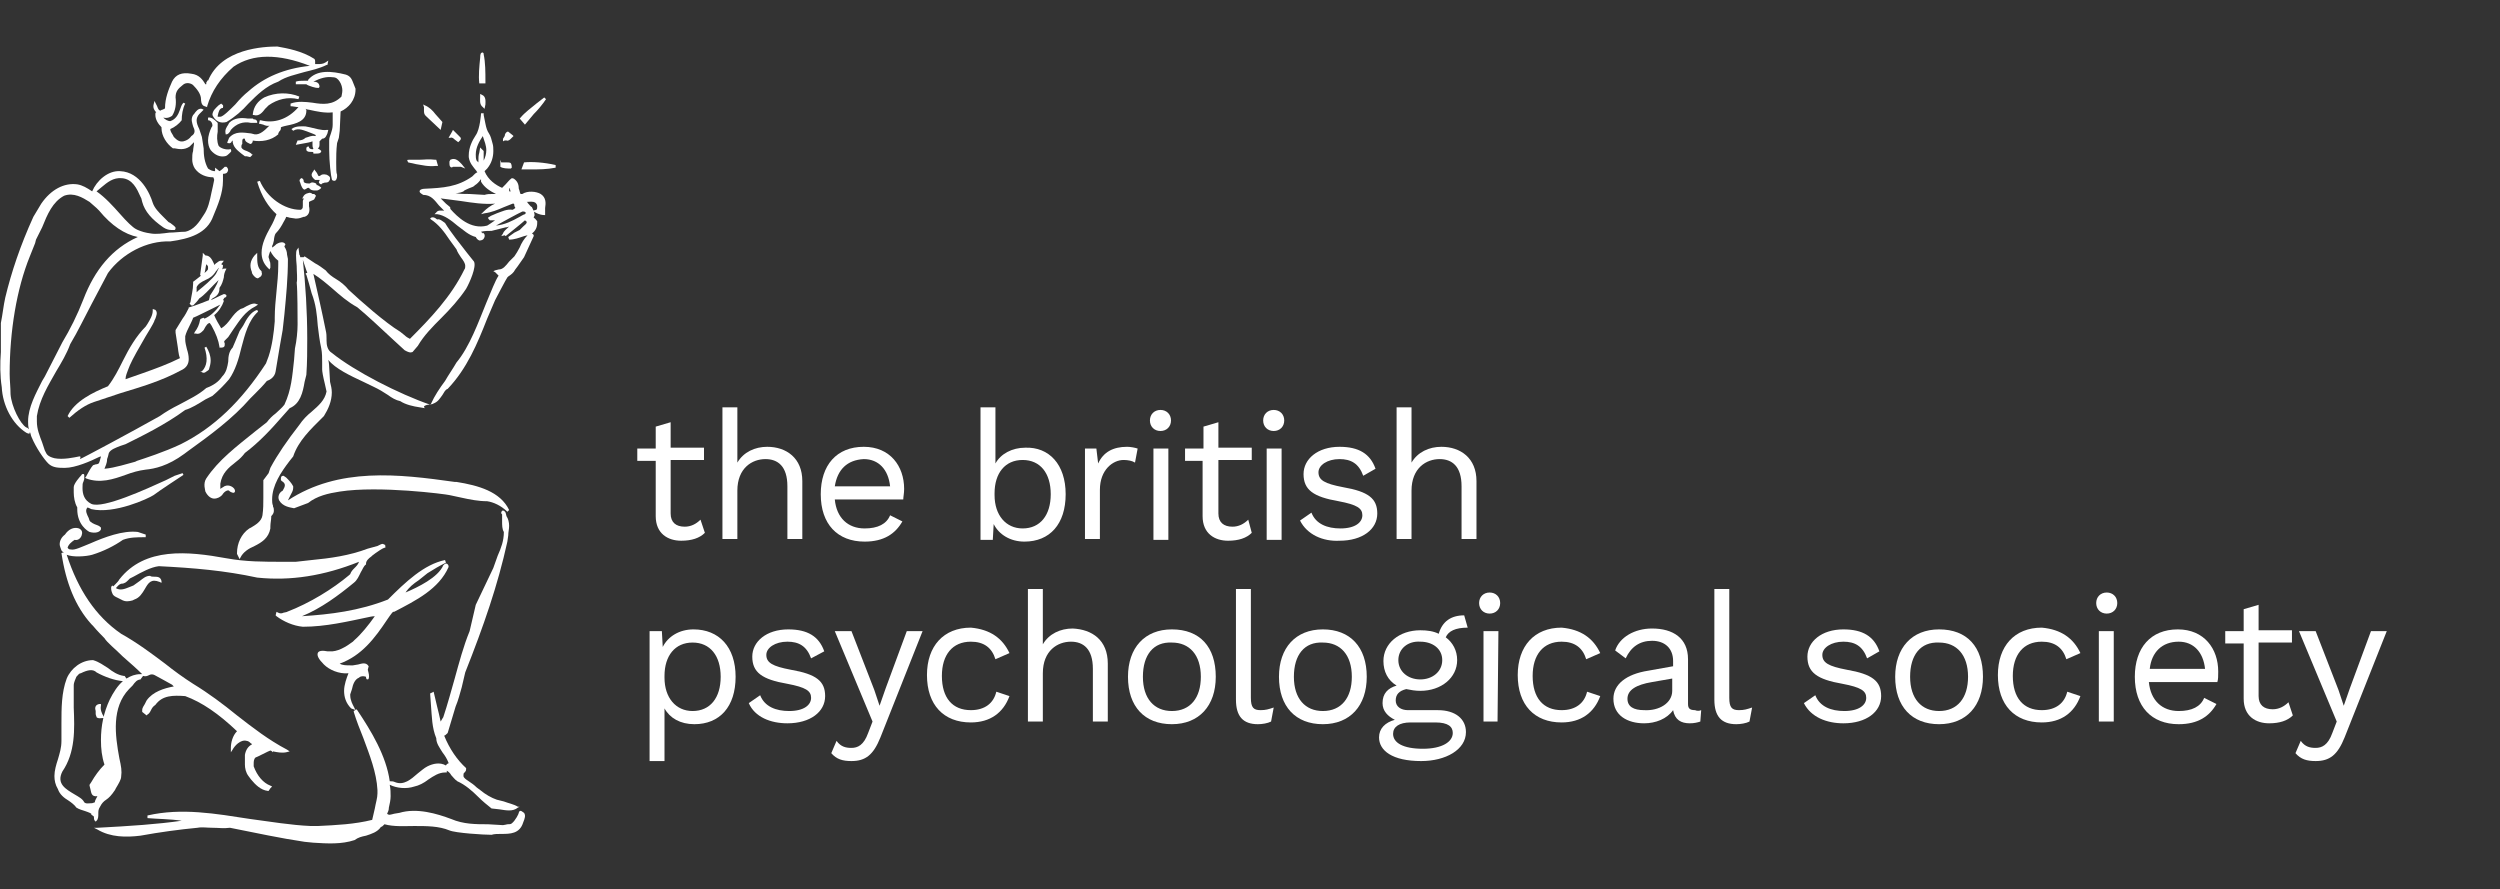 <?xml version="1.0" encoding="utf-8"?>
<!-- Generator: Adobe Illustrator 24.0.0, SVG Export Plug-In . SVG Version: 6.00 Build 0)  -->
<svg version="1.1" id="Layer_5_copy" xmlns="http://www.w3.org/2000/svg" xmlns:xlink="http://www.w3.org/1999/xlink" x="0px"
	 y="0px" width="284.8px" height="101.3px" viewBox="0 0 284.8 101.3" style="enable-background:new 0 0 284.8 101.3;"
	 xml:space="preserve">
<rect x="0" y="0" width="284.8" height="101.3" fill="#333333" stroke="none"/>
<style type="text/css">
	.st0{fill:#FFFFFF;}
</style>
<g>
	<path class="st0" d="M80.3,60.7c-0.6,0.6-1.5,0.9-2.7,0.9c-1.5,0-2.9-0.8-2.9-2.8v-6.3h-2.1v-1.4h2.1v-2.5l1.7-0.5V51h3.8v1.4h-3.8
		v6.1c0,1,0.6,1.5,1.6,1.5c0.7,0,1.3-0.3,1.8-0.8L80.3,60.7z"/>
	<path class="st0" d="M91.4,54.8v6.6h-1.7v-6c0-2.3-1.1-3.1-2.5-3.1c-1.5,0-3.2,1-3.2,3.6v5.5h-1.7v-15H84v6.3
		c0.7-1.2,2-1.8,3.4-1.8C89.6,50.9,91.4,52.2,91.4,54.8z"/>
	<path class="st0" d="M102.9,56.9h-7.8c0.2,2.1,1.5,3.3,3.4,3.3c1.5,0,2.5-0.5,2.9-1.5l1.4,0.7c-0.8,1.4-2.1,2.3-4.3,2.3
		c-3.1,0-5-2-5-5.4c0-3.3,1.8-5.4,4.9-5.4c3,0,4.6,2.2,4.6,4.8C103,56.2,102.9,56.6,102.9,56.9z M95.1,55.4h6.3
		c-0.2-1.9-1.3-3.1-3-3.1C96.5,52.4,95.4,53.5,95.1,55.4z"/>
	<path class="st0" d="M121.4,56.3c0,3.4-1.8,5.4-4.7,5.4c-1.6,0-2.9-0.8-3.5-2l-0.1,1.8h-1.4V46.4h1.7v6.4c0.6-1.1,1.9-1.8,3.4-1.8
		C119.5,50.9,121.4,52.9,121.4,56.3z M119.7,56.3c0-2.4-1.2-3.9-3.2-3.9s-3.2,1.5-3.2,3.8v0.2c0,2.3,1.3,3.8,3.2,3.8
		C118.5,60.2,119.7,58.7,119.7,56.3z"/>
	<path class="st0" d="M129.6,51.1l-0.3,1.6c-0.3-0.2-0.8-0.3-1.3-0.3c-1.2,0-2.7,1.1-2.7,3.4v5.6h-1.7V51.1h1.3l0.2,1.7
		c0.6-1.3,1.7-1.9,3.3-1.9C128.8,50.9,129.3,51,129.6,51.1z"/>
	<path class="st0" d="M131,47.9c0-0.7,0.5-1.2,1.2-1.2s1.2,0.5,1.2,1.2s-0.5,1.2-1.2,1.2C131.5,49.1,131,48.6,131,47.9z M133.1,61.5
		h-1.7V51.1h1.7V61.5z"/>
	<path class="st0" d="M142.6,60.7c-0.6,0.6-1.5,0.9-2.7,0.9c-1.5,0-2.9-0.8-2.9-2.8v-6.3h-2v-1.4h2.1v-2.5l1.7-0.5V51h3.8v1.4h-3.8
		v6.1c0,1,0.6,1.5,1.6,1.5c0.7,0,1.3-0.3,1.8-0.8L142.6,60.7z"/>
	<path class="st0" d="M143.9,47.9c0-0.7,0.5-1.2,1.2-1.2s1.2,0.5,1.2,1.2s-0.5,1.2-1.2,1.2C144.4,49.1,143.9,48.6,143.9,47.9z
		 M146,61.5h-1.7V51.1h1.7V61.5z"/>
	<path class="st0" d="M148.1,59.3l1.3-0.9c0.5,1.3,1.8,1.8,3.3,1.8c1.7,0,2.5-0.7,2.5-1.5s-0.6-1.2-2.7-1.6c-2.9-0.5-4-1.3-4-3.1
		c0-1.7,1.6-3.1,4.1-3.1c2.2,0,3.5,0.8,4.1,2.5l-1.4,0.8c-0.5-1.4-1.4-1.9-2.7-1.9c-1.4,0-2.4,0.7-2.4,1.5c0,0.9,0.7,1.3,2.8,1.7
		c2.9,0.5,3.9,1.3,3.9,3c0,1.8-1.7,3.1-4.3,3.1C150.7,61.7,148.9,60.9,148.1,59.3z"/>
	<path class="st0" d="M168.2,54.8v6.6h-1.7v-6c0-2.3-1.1-3.1-2.5-3.1c-1.5,0-3.2,1-3.2,3.6v5.5h-1.7v-15h1.7v6.3
		c0.7-1.2,2-1.8,3.4-1.8C166.4,50.9,168.2,52.2,168.2,54.8z"/>
</g>
<g>
	<path class="st0" d="M83.8,77.1c0,3.4-1.8,5.4-4.7,5.4c-1.6,0-2.8-0.7-3.4-1.8v6H74V71.9h1.4l0.1,1.8c0.6-1.2,1.9-2,3.5-2
		C81.9,71.7,83.8,73.7,83.8,77.1z M82.1,77.1c0-2.4-1.2-3.9-3.2-3.9s-3.2,1.5-3.2,3.8v0.2c0,2.3,1.3,3.8,3.2,3.8
		C80.9,81,82.1,79.5,82.1,77.1z"/>
	<path class="st0" d="M85.3,80.1l1.3-0.9c0.5,1.3,1.8,1.8,3.3,1.8c1.7,0,2.5-0.7,2.5-1.5s-0.6-1.2-2.7-1.6c-2.9-0.5-4-1.3-4-3.1
		c0-1.7,1.6-3.1,4.1-3.1c2.2,0,3.5,0.8,4.1,2.5L92.4,75c-0.5-1.4-1.4-1.9-2.7-1.9c-1.4,0-2.4,0.7-2.4,1.5c0,0.9,0.7,1.3,2.8,1.7
		c2.9,0.5,3.9,1.3,3.9,3c0,1.8-1.7,3.1-4.3,3.1C87.8,82.4,86,81.7,85.3,80.1z"/>
	<path class="st0" d="M100.3,84c-0.8,2-1.7,2.7-3.3,2.7c-1,0-1.7-0.2-2.3-0.9l0.6-1.4c0.5,0.7,1.1,0.8,1.7,0.8
		c0.7,0,1.4-0.3,1.9-1.7l0.5-1.3l-4.3-10.3H97l2.6,6.7l0.6,1.8l0.7-2l2.4-6.5h1.8L100.3,84z"/>
	<path class="st0" d="M115,74.4l-1.6,0.7c-0.4-1.3-1.3-2-2.8-2c-2.1,0-3.3,1.5-3.3,3.9c0,2.5,1.2,3.9,3.3,3.9c1.6,0,2.6-0.8,2.9-2.1
		l1.5,0.5c-0.7,1.9-2.2,3-4.4,3c-3.1,0-5-2-5-5.4c0-3.3,1.9-5.4,5-5.4C112.8,71.7,114.2,72.7,115,74.4z"/>
	<path class="st0" d="M126.2,75.6v6.6h-1.7v-6c0-2.3-1.1-3.1-2.5-3.1c-1.5,0-3.2,1-3.2,3.6v5.5h-1.7V67.1h1.7v6.3
		c0.7-1.2,2-1.8,3.4-1.8C124.4,71.7,126.2,72.9,126.2,75.6z"/>
	<path class="st0" d="M138.5,77.1c0,3.3-1.9,5.4-5,5.4s-5-2-5-5.4c0-3.3,1.9-5.4,5-5.4C136.7,71.7,138.5,73.7,138.5,77.1z
		 M130.2,77.1c0,2.5,1.3,3.9,3.3,3.9c2.1,0,3.3-1.5,3.3-3.9c0-2.5-1.3-3.9-3.3-3.9C131.4,73.1,130.2,74.6,130.2,77.1z"/>
	<path class="st0" d="M142.5,79.5c0,1.1,0.3,1.4,1.1,1.4c0.6,0,0.9-0.1,1.5-0.3l-0.3,1.6c-0.4,0.2-1,0.3-1.5,0.3
		c-1.7,0-2.5-0.9-2.5-2.8V67.1h1.7V79.5z"/>
	<path class="st0" d="M155.7,77.1c0,3.3-1.9,5.4-5,5.4s-5-2-5-5.4c0-3.3,1.9-5.4,5-5.4S155.7,73.7,155.7,77.1z M147.4,77.1
		c0,2.5,1.3,3.9,3.3,3.9c2.1,0,3.3-1.5,3.3-3.9c0-2.5-1.3-3.9-3.3-3.9C148.6,73.1,147.4,74.6,147.4,77.1z"/>
	<path class="st0" d="M167,83.4c0,2-2.3,3.3-5.1,3.3c-3.3,0-4.8-1.2-4.8-2.7c0-1,0.7-1.7,1.8-2c-0.8-0.4-1.4-1-1.4-1.9
		c0-1.1,0.6-1.7,1.6-2c-1-0.6-1.5-1.6-1.5-2.8c0-2,1.8-3.5,4.2-3.5c0.8,0,1.5,0.1,2.1,0.4c0.4-1.4,1.4-2.1,2.9-2.1l0.4,1.4
		c-1.4,0-2.2,0.4-2.5,1.1c0.8,0.6,1.3,1.5,1.3,2.6c0,2-1.8,3.5-4.2,3.5c-0.6,0-1.1-0.1-1.6-0.2c-0.8,0.2-1.2,0.6-1.2,1.3
		c0,0.7,0.6,1.1,1.4,1.1h3.4C165.8,80.9,167,81.9,167,83.4z M165.5,83.5c0-0.7-0.5-1.2-2-1.2h-2.8c-1.3,0-2,0.5-2,1.3
		c0,1,1.1,1.7,3.4,1.7C164.3,85.3,165.5,84.5,165.5,83.5z M159.3,75.2c0,1.3,1.1,2.2,2.5,2.2s2.5-0.9,2.5-2.2s-1.1-2.1-2.5-2.1
		C160.4,73,159.3,73.9,159.3,75.2z"/>
	<path class="st0" d="M168.5,68.7c0-0.7,0.5-1.2,1.2-1.2s1.2,0.5,1.2,1.2s-0.5,1.2-1.2,1.2C169,69.9,168.5,69.4,168.5,68.7z
		 M170.6,82.2H169V71.9h1.7L170.6,82.2L170.6,82.2z"/>
	<path class="st0" d="M182.3,74.4l-1.6,0.7c-0.4-1.3-1.3-2-2.8-2c-2.1,0-3.3,1.5-3.3,3.9c0,2.5,1.2,3.9,3.3,3.9
		c1.6,0,2.6-0.8,2.9-2.1l1.5,0.5c-0.7,1.9-2.2,3-4.4,3c-3.1,0-5-2-5-5.4c0-3.3,1.9-5.4,5-5.4C180.1,71.7,181.5,72.7,182.3,74.4z"/>
	<path class="st0" d="M193.8,80.9l-0.1,1.3c-0.3,0.1-0.7,0.2-1.2,0.2c-1,0-1.7-0.4-1.9-1.5c-0.7,1-2,1.5-3.3,1.5
		c-1.9,0-3.5-0.9-3.5-2.8c0-1.6,1.4-2.8,4-3.2l2.8-0.5v-0.6c0-1.4-0.9-2.3-2.4-2.3c-1.4,0-2.4,0.7-3,2l-1.2-0.9
		c0.5-1.5,2.2-2.5,4.2-2.5c2.4,0,4.1,1.1,4.1,3.5v5.1c0,0.5,0.2,0.7,0.8,0.7C193.3,81,193.6,81,193.8,80.9z M190.5,78.7v-1.4
		l-2.3,0.4c-1.8,0.3-2.8,0.9-2.8,1.9c0,0.9,0.7,1.3,1.9,1.3C189,81,190.5,80.1,190.5,78.7z"/>
	<path class="st0" d="M197,79.5c0,1.1,0.3,1.4,1.1,1.4c0.6,0,0.9-0.1,1.5-0.3l-0.3,1.6c-0.4,0.2-1,0.3-1.5,0.3
		c-1.7,0-2.5-0.9-2.5-2.8V67.1h1.7V79.5z"/>
	<path class="st0" d="M205.5,80.1l1.3-0.9c0.5,1.3,1.8,1.8,3.3,1.8c1.7,0,2.5-0.7,2.5-1.5s-0.6-1.2-2.7-1.6c-2.9-0.5-4-1.3-4-3.1
		c0-1.7,1.6-3.1,4.1-3.1c2.2,0,3.5,0.8,4.1,2.5l-1.4,0.8c-0.5-1.4-1.4-1.9-2.7-1.9c-1.4,0-2.4,0.7-2.4,1.5c0,0.9,0.7,1.3,2.8,1.7
		c2.9,0.5,3.9,1.3,3.9,3c0,1.8-1.7,3.1-4.3,3.1C208.1,82.4,206.3,81.7,205.5,80.1z"/>
	<path class="st0" d="M225.9,77.1c0,3.3-1.9,5.4-5,5.4s-5-2-5-5.4c0-3.3,1.9-5.4,5-5.4C224.1,71.7,225.9,73.7,225.9,77.1z
		 M217.6,77.1c0,2.5,1.3,3.9,3.3,3.9c2.1,0,3.3-1.5,3.3-3.9c0-2.5-1.3-3.9-3.3-3.9C218.8,73.1,217.6,74.6,217.6,77.1z"/>
	<path class="st0" d="M237,74.4l-1.6,0.7c-0.4-1.3-1.3-2-2.8-2c-2.1,0-3.3,1.5-3.3,3.9c0,2.5,1.2,3.9,3.3,3.9c1.6,0,2.6-0.8,2.9-2.1
		l1.5,0.5c-0.7,1.9-2.2,3-4.4,3c-3.1,0-5-2-5-5.4c0-3.3,1.9-5.4,5-5.4C234.8,71.7,236.2,72.7,237,74.4z"/>
	<path class="st0" d="M238.8,68.7c0-0.7,0.5-1.2,1.2-1.2s1.2,0.5,1.2,1.2s-0.5,1.2-1.2,1.2C239.3,69.9,238.8,69.4,238.8,68.7z
		 M240.8,82.2h-1.7V71.9h1.7V82.2z"/>
	<path class="st0" d="M252.6,77.7h-7.8c0.2,2.1,1.5,3.3,3.4,3.3c1.5,0,2.5-0.5,2.9-1.5l1.4,0.7c-0.8,1.4-2.1,2.3-4.3,2.3
		c-3.1,0-5-2-5-5.4c0-3.3,1.8-5.4,4.9-5.4c3,0,4.6,2.2,4.6,4.8C252.7,77,252.7,77.4,252.6,77.7z M244.9,76.2h6.3
		c-0.2-1.9-1.3-3.1-3-3.1C246.3,73.1,245.1,74.3,244.9,76.2z"/>
	<path class="st0" d="M261.2,81.5c-0.6,0.6-1.5,0.9-2.7,0.9c-1.5,0-2.9-0.8-2.9-2.8v-6.3h-2.1v-1.4h2.1v-2.5l1.7-0.5v2.9h3.8v1.4
		h-3.8v6.1c0,1,0.6,1.5,1.6,1.5c0.7,0,1.3-0.3,1.8-0.8L261.2,81.5z"/>
	<path class="st0" d="M267.1,84c-0.8,2-1.7,2.7-3.3,2.7c-1,0-1.7-0.2-2.3-0.9l0.6-1.4c0.5,0.7,1.1,0.8,1.7,0.8
		c0.7,0,1.4-0.3,1.9-1.7l0.5-1.3l-4.3-10.3h1.9l2.6,6.7l0.6,1.8l0.7-2l2.4-6.5h1.8L267.1,84z"/>
</g>
<path class="st0" d="M11.4,89.4c0,0-0.1,0.1-0.1,0.2s0,0.2,0.1,0.4c0,0.1,0.1,0.2,0.1,0.4c0.2-0.3,0.4-0.6,0.7-0.9
	c0-0.1,0.1-0.5,0.1-0.5c0-0.1,0.1-0.2,0.1-0.3C11.9,88.9,11.6,89.1,11.4,89.4"/>
<g>
	<path class="st0" d="M35.1,9.1L35.1,9.1v0.1l0,0l0,0c-0.2,0-0.5,0-0.5,0c-0.3,0-0.6,0-0.9,0.1v0.3h0.6h0.6c0.1,0.1,0.4,0.2,0.7,0.3
		L36,10h0.1l0,0l0,0c0.1,0,0.2,0.1,0.3-0.1l0,0l0,0c0-0.5-0.4-0.6-0.7-0.6l0,0c0.8-0.4,1.5-0.6,2.2-0.5c0.4,0,0.6,0.2,0.8,0.5
		s0.3,0.7,0.3,1s-0.1,0.6-0.1,0.7c-1,1-2.1,0.9-3.3,0.7c-0.8-0.1-1.7-0.2-2.5,0.1v0.3c0.3,0,0.6,0.1,0.9,0.1
		c-1.2,1.4-2.8,1.9-4.3,1.5h-0.1l-0.1,0.4h0.1l0.4,0.1c0.2,0.1,0.5,0.2,0.7,0.1l-0.1,0.1c-0.4,0.4-1,1-1.6,0.9l-0.4-0.1
		c-0.9-0.1-1.8-0.3-2.5,0.5l-0.2,0.5v0.1H26c0.2,0.1,0.4-0.1,0.4-0.2l0.1-0.1c0,0.7,0.5,1.1,1,1.5l0.4,0.3H28h0.1l0.4,0.1l0.3-0.3
		h-0.1c-0.1-0.2-0.4-0.3-0.6-0.4c-0.3-0.1-0.5-0.2-0.6-0.4v-0.1c0-0.1,0-0.2,0.1-0.3v-0.3l0,0c0-0.1,0-0.2,0.1-0.3
		c0.1,0,0.2,0,0.2,0l0,0c0,0.3,0.2,0.4,0.4,0.5l0.2,0.1l0,0c0.2,0,0.3-0.2,0.3-0.4v-0.1h-0.1l0.1,0.1h-0.1l0,0l0,0
		c1.1,0.2,2.2,0,3-0.7l0,0v-0.1l0.1-0.2c0.1-0.1,0.2-0.2,0.2-0.4v-0.1c0.2-0.1,0.7-0.2,0.7-0.2c1-0.2,2.2-0.5,2.2-1.7v-0.1l-0.1-0.1
		c0.1,0,0.2,0.1,0.4,0.1c0.9,0.2,1.8,0.4,2.7,0.3c0,0.2,0,0.5,0,0.5v0.6c0,0.1,0,0.2,0,0.3c0,0.4-0.1,0.7-0.2,1
		c-0.1,0.3-0.2,0.5-0.2,0.8c0,0.1,0,0.2,0,0.4c0,0.2,0,0.5,0,0.7c0,1.3,0.2,3,0.3,3.3c0,0.1,0.1,0.2,0.3,0.2s0.3-0.3,0.3-0.5
		c0-0.1,0-0.1,0-0.2c-0.1-0.2-0.1-0.7-0.1-1.4c0-0.6,0-1.4,0.1-2.2l0.1-0.3l0.1-0.3l0.1-0.8c0,0,0.1-2.1,0.1-2.2
		c0.9-0.4,1.7-1.3,1.7-2.5v-0.1l0,0l-0.2-0.5c-0.2-0.5-0.3-0.9-0.9-1.1C37.8,8.1,36.1,7.9,35.1,9.1z"/>
	<path class="st0" d="M46.5,18.5l0.9,0.2c0.7,0.1,1.3,0.3,2.3,0.2h0.2l-0.2-0.7h-0.1c-0.8-0.1-1.3,0-1.9,0h-1.1
		c-0.2,0-0.2,0-0.2,0.1L46.5,18.5L46.5,18.5C46.4,18.5,46.5,18.5,46.5,18.5z"/>
	<path class="st0" d="M34.8,15.7C34.6,15.9,34.3,16,34,16h-0.1l-0.2,0.5l1.1-0.2c0,0,0.6-0.1,0.8-0.2v0.1c0,0.1,0,0.2,0,0.3
		c0,0.1,0,0.3,0.1,0.4l0,0l0,0l-0.1,0.2l0,0l0.1-0.1c-0.2,0-0.4,0-0.5-0.2v-0.1h-0.1c-0.2,0-0.2,0.2-0.2,0.2V17v0.1
		c0.1,0.2,0.3,0.2,0.5,0.2s0.3,0,0.3,0.1v0.1h0.2c0.2,0,0.5,0,0.6-0.1c0,0,0.1-0.1,0.1-0.2l0,0l0,0c-0.1-0.1-0.2-0.2-0.4-0.3l0,0
		c0.2-0.1,0.2-0.3,0.2-0.5v-0.1v-0.2l0.2-0.2l0.1-0.1c0.4,0,0.5-0.4,0.6-0.6l0.1-0.4h-0.2c-0.5,0.1-1.4-0.2-1.9-0.3l-0.5-0.1
		c-0.3,0-1.1-0.1-1.6,0.3l0,0l0,0l0,0l0.2,0.2c0.6-0.4,1.3,0,1.9,0.2c0.3,0.1,0.5,0.2,0.7,0.3l-0.1,0.1
		C35.5,15.4,35.2,15.6,34.8,15.7z"/>
	<path class="st0" d="M25.7,38.7c0.1-0.1,0.2-0.2,0.3-0.3l0.6-0.9c0.7-1,1.3-2,2.5-2.6l0.3-0.2l-0.3-0.1c-0.3-0.1-0.9,0.2-1.4,0.5
		l-0.3,0.1c-0.5,0.3-0.8,0.7-1.1,1.1c-0.3,0.4-0.6,0.8-1.1,1.1c-0.3-0.5-0.6-1-0.8-1.5c0.5-0.4,0.9-1,1.1-1.6l0,0l0,0
		c0-0.1-0.1-0.1-0.1-0.2h0.1V34l0.1-0.1c0.1,0,0.2-0.1,0.2-0.2l0,0c0-0.2-0.3-0.2-0.3-0.2l0,0l0,0c-0.5,0.2-1,0.5-1.5,0.7l0.2-0.2
		c0.4-0.2,0.8-0.5,0.8-1.1c0,0,0,0,0-0.1c0.3-0.4,0.4-0.8,0.5-1.2c0-0.3,0.1-0.6,0.2-0.8l0.1-0.2h-0.2c-0.1,0-0.2,0-0.3,0.1
		c0.1-0.2,0.1-0.4,0.1-0.5l-0.2-0.1c0.1-0.1,0.3-0.4,0.3-0.4h-0.3c-0.3,0-0.4,0.2-0.6,0.3c0,0-0.1,0.1-0.2,0.2c0-0.1,0-0.1,0-0.1
		c-0.2-0.4-0.4-1-1-1l-0.3-0.3v0.3l-0.3,2.2c0,0,0,0.1,0.1,0.1c-0.1,0.1-0.9,0.7-0.9,0.7v0.1v0.1c0,0.7-0.2,1.4-0.3,2.1l-0.1,0.2
		l0,0l0.2,0.2H22c0.3-0.3,0.5-0.5,0.7-0.8c0.6-0.4,1.1-1,1.6-1.5c0,0,0.3-0.3,0.6-0.6c-0.2,0.6-0.6,1.2-1,1.8l0,0v0.1l-0.1,0.4
		c-0.8,0.3-1.5,0.6-2.2,0.8h-0.1v0.1c-0.2,0.4-0.4,0.8-0.7,1.2L20,37.6v0.3l0.2,1.3c0.1,0.5,0.1,1.1,0.3,1.6
		c-1.4,0.7-2.8,1.2-4.2,1.7c0,0-1.7,0.6-2,0.7c0-0.4,0.2-0.8,0.3-1.1l0.2-0.5c0.3-0.7,1.1-2.1,1.8-3.3c0.8-1.3,1-1.7,1-1.8l0.1-0.2
		c0.1-0.3,0.3-0.7,0-1l0,0l-0.3-0.1v0.2c0,0.5-0.3,1-0.6,1.5l-0.2,0.3c-1.1,1.1-1.9,2.5-2.6,3.9c-0.5,1-1,2-1.7,2.9
		c-1.7,0.7-3.8,1.7-4.6,3.4l0.2,0.2c1-0.9,1.9-1.5,2.8-1.8l3-1c2.3-0.7,4.7-1.4,6.9-2.6c0.7-0.3,0.9-0.8,0.9-1.3
		c0-0.4-0.1-0.8-0.2-1.1c-0.1-0.4-0.2-0.8-0.2-1.1c0-0.1,0-0.2,0-0.4c0.1-0.4,0.3-0.8,0.5-1.2c0,0,0.4-0.8,0.4-0.9
		c0.1,0,2.5-1.2,2.5-1.2l0.6-0.3c-0.5,0.7-1.1,1.3-1.8,1.6l-0.1-0.1c-0.1,0-0.2,0.1-0.3,0.1l-0.1,0.1l0,0c-0.1,0.6-0.3,1-0.6,1.4
		L22.1,38h0.2c0.4,0.1,0.6-0.1,0.8-0.3l0.1-0.1c0.3-0.6,0.5-0.8,0.7-0.8l0.2,0.3c0.5,0.9,0.8,1.7,0.9,2.4v0.1h0.2
		c0.1,0,0.4,0,0.4-0.3v-0.1v-0.1C25.5,38.9,25.5,38.9,25.7,38.7z M23.5,30.1c0.1,0.1,0.2,0.2,0.2,0.3c0,0.1,0,0.1,0,0.2
		c0,0.2-0.2,0.3-0.4,0.5l0,0C23.4,30.8,23.4,30.5,23.5,30.1z M22.6,33.1c0,0-0.1,0.1-0.2,0.2c0,0,0,0,0-0.1c0-0.2,0-0.4,0-0.5
		c0.2-0.4,0.6-0.6,1-0.8c0.5-0.2,0.9-0.5,1.2-1c0,0,0.2-0.2,0.3-0.4v0.1l-0.3,0.6C24.2,31.8,23.1,32.7,22.6,33.1z"/>
	<path class="st0" d="M29.3,28.8L29,29.1c-0.5,0.6-0.6,1.2-0.3,1.9v0.1c0.1,0.2,0.3,0.5,0.6,0.6h0.1l0,0l0.3-0.2
		c0.1-0.1,0.2-0.3,0.1-0.5v-0.1l0,0c-0.5-0.4-0.5-1.1-0.5-1.7L29.3,28.8z"/>
	<path class="st0" d="M34.7,21.6L34.7,21.6l0.2-0.1c0,0,0.1-0.1,0.2-0.1h0.1c0.2,0.3,0.5,0.3,0.7,0.3H36h0.1c0.1,0,0.3-0.1,0.4-0.2
		l0.1-0.1l-0.1-0.1l-0.3-0.2l0,0h-0.1L36,20.9c-0.2-0.1-0.5-0.2-0.7,0c-0.3,0-0.6,0-0.7-0.2c0-0.3-0.1-0.3-0.2-0.4h-0.1l-0.1,0.1
		c-0.1,0.1-0.1,0.2,0,0.4C34.3,21.2,34.5,21.6,34.7,21.6z"/>
	<path class="st0" d="M48.3,12.6c0,0.2,0,0.4,0.2,0.6l0,0l1.7,1.6l0.2-0.9L49.6,13c-0.3-0.4-0.7-0.8-1.2-1l-0.2-0.1l0.1,0.3
		L48.3,12.6z"/>
	<path class="st0" d="M37,20.8c0.2,0,0.4,0,0.5-0.2c0.1-0.1,0.1-0.2,0.1-0.3c0-0.2-0.2-0.3-0.4-0.4l0,0l0,0c-0.4-0.1-0.6,0-0.7,0.1
		c-0.2,0.1-0.2,0.1-0.3-0.1l-0.1-0.2l-0.3-0.4l-0.1,0.2c-0.1,0.1-0.2,0.3-0.2,0.4c0,0.3,0.3,0.5,0.4,0.6l0,0l0,0h0.3h0.2v0.1
		c-0.1,0.1-0.1,0.2,0,0.3c0,0,0.1,0.1,0.2,0.1l0.1-0.1L37,20.8z"/>
	<path class="st0" d="M22.8,42.3l0.2,0.1c0.3,0.2,0.5-0.1,0.7-0.2l0.1-0.1l0,0c0.1-0.3,0.2-0.7,0.2-1c0-0.6-0.2-1.1-0.5-1.6l0,0
		l-0.2,0.1c0.4,1.2,0.3,2.1-0.3,2.7H22.8z"/>
	<path class="st0" d="M58.2,19.2L58.2,19.2l0.1-0.1c0-0.1,0-0.3-0.1-0.5c-0.1-0.1-0.3-0.1-0.5-0.1h-0.1c-0.3,0-0.5,0-0.5,0L57,18.2
		v0.4v0.3V19C57.3,19.2,57.8,19.2,58.2,19.2z"/>
	<path class="st0" d="M60.8,13c0.5-0.5,1-1.1,1.4-1.7L62,11.1l-0.9,0.7c-0.6,0.5-1.3,1-1.8,1.6l-0.1,0.1l0.6,0.7L60.8,13z"/>
	<path class="st0" d="M57.5,16h0.2l0,0c0.2,0.1,0.4-0.1,0.5-0.2l0.3-0.3l-0.1-0.1L57.9,15h-0.1c-0.2,0.1-0.3,0.3-0.3,0.5
		c-0.1,0.1-0.1,0.2-0.2,0.3v0.3L57.5,16z"/>
	<path class="st0" d="M59.7,18.5L59.7,18.5l-0.3,0.8h1c1,0,1.9,0,2.9-0.2v-0.3C62,18.5,60.6,18.4,59.7,18.5z"/>
	<path class="st0" d="M54.6,9.5L54.6,9.5H55h0.3V9.4V9.2c0-0.9,0-2.1-0.2-3l0,0V6.1c0,0-0.1-0.2-0.2-0.1c-0.1,0-0.2,0.1-0.2,0.6
		C54.6,7.6,54.5,8.6,54.6,9.5L54.6,9.5z"/>
	<path class="st0" d="M51.3,18.2L51.3,18.2l-0.1,0.2v0.2c0,0.1,0,0.3,0.1,0.4s0.2,0.1,0.3,0c0.4,0,0.9,0,0.9,0l0.5,0.2l-0.4-0.5
		C52.3,18.4,51.9,17.9,51.3,18.2z"/>
	<path class="st0" d="M51.8,15.9l0.4,0.3l0.2-0.2l0,0l0,0c0,0,0.1-0.1,0.1-0.2c0-0.1,0-0.1-0.1-0.2l-0.8-0.8L51.5,15l-0.4,0.7h0.2
		C51.5,15.6,51.7,15.8,51.8,15.9z"/>
	<path class="st0" d="M54.9,10.8l-0.2-0.1v0.2V11c0,0.4-0.1,0.9,0.3,1.2l0.2,0.2l0.1-0.5C55.3,11.6,55.4,11,54.9,10.8z"/>
	<path class="st0" d="M10.7,93.1c0,0.1,0,0.3,0.1,0.4l0.1,0.1l0.1-0.1c0.2-0.2,0.2-0.5,0.2-0.8s0-0.5,0.2-0.8
		c0.2-0.4,0.4-0.6,0.7-0.8c0.3-0.2,0.6-0.5,1-1.1l0.1-0.2c0.3-0.5,0.6-1,0.6-1.3c0.1-0.7,0-1.2-0.2-2.1c-0.5-2.7-0.9-5.8,1.1-7.9
		l0.4-0.4c0.3-0.4,0.5-0.7,1-0.7H16l0.3-0.4c0.3,0.1,0.5,0,0.7-0.1s0.4-0.1,0.6,0l1.1,0.6l0.9,0.5c0,0,0.1,0.1,0.2,0.2l0,0
		c-1.1,0.2-2.4,0.6-3.1,1.6l-0.2,0.4c-0.1,0.2-0.3,0.4-0.3,0.7c0,0,0,0,0,0.1v0.1l0.5,0.4l0.1-0.1c0.2-0.1,0.3-0.3,0.4-0.5
		s0.2-0.4,0.5-0.6c0.8-1.1,2-1.1,3.4-1c1.9,0.7,3.8,2,5.9,4c-0.5,0.5-0.7,1.3-0.7,1.9v0.1v0.4l0.2-0.3c0.2-0.4,0.9-1.2,1.6-1
		c0.2,0,0.4,0.2,0.5,0.3c0,0,0.1,0,0.1,0.1C28.3,85,28,85.4,27.9,86v0.4c0,0.2,0,0.5,0,0.7c0,0.4,0.1,0.9,0.4,1.3l0.3,0.4
		c0.5,0.6,1.1,1.2,1.9,1.3h0.1l0.2-0.3l0,0l0.2-0.2l-0.2-0.1c-0.8-0.3-1.5-1.1-1.9-2.2c0-0.1,0-0.2,0-0.3c0-0.2,0-0.5,0.2-0.7
		c0.1,0,1.6-0.8,1.7-0.8s0.3,0.2,0.3,0.2v-0.1c0.5,0.1,1,0.2,1.5,0.1l0.4-0.1l-0.3-0.2c-2.1-1.1-3.9-2.5-5.7-3.9
		c-1.6-1.3-3.2-2.5-5-3.6c-1.1-0.7-2.2-1.5-3.2-2.3c-1.6-1.2-3.2-2.4-5-3.4c-2.9-2-4.9-5-6.2-9c0.7,0.3,2.2,0.2,2.9,0
		c1.3-0.4,2.5-1,3.5-1.7c0.8-0.3,1.6-0.3,2.5-0.3h0.1v-0.3l-0.3-0.1l-0.6-0.2c-1.7-0.2-3.8,0.6-5.4,1.3c-1,0.4-1.8,0.8-2.2,0.7
		c-0.3,0-0.3-0.1-0.4-0.2c0.1-0.4,0.5-0.7,0.8-0.9c0.4,0.1,0.7-0.2,0.8-0.5s0.1-0.6-0.3-0.8c-0.6-0.2-1.2,0.1-1.6,0.7
		C7,61.2,6.8,61.6,6.8,62c0,0.2,0.1,0.4,0.2,0.7c0.1,0.1,0.1,0.2,0.3,0.2L7,63c0.5,3.4,1.6,6.1,3.4,8.1l0.2,0.2
		c0.4,0.5,1.2,1.3,1.3,1.4c0.3,0.5,1.2,1.2,2.1,2.1c0.8,0.7,1.6,1.4,2.2,2l0,0l0,0H16c-0.6,0-1.1,0.2-1.6,0.5l0,0L14.2,77h-0.1
		c-0.7-0.1-1.3-0.5-1.8-0.9c-0.5-0.3-1-0.7-1.7-0.9c-1.3,0-2.5,0.9-3,2.1C7,78.9,7,80.7,7,82.4v0.2v1.5c0,0.1,0,0.2,0,0.3
		c0,0.8-0.2,1.4-0.4,2.1c-0.2,0.6-0.4,1.3-0.4,1.9c0,0.5,0.1,1,0.4,1.5c0.2,0.6,0.7,1,1.2,1.3c0.3,0.2,0.7,0.5,0.9,0.8l0,0l0,0
		c0.3,0.2,0.7,0.3,1,0.4c0,0,0.6,0.2,0.7,0.3v0.1C10.7,93,10.7,93,10.7,93.1z M10.5,91.5c-0.4,0-0.7,0.1-0.9-0.1
		C9.4,91,9,90.8,8.5,90.5c-1-0.6-2.1-1.2-1.4-2.6c1.5-2.2,1.4-4.8,1.3-7.3v-2.5c0-0.4,0.2-0.7,0.3-1l0,0c0.2-0.2,0.3-0.4,0.5-0.4
		c0.8-0.4,1.4-0.5,1.8-0.1c0.9,0.5,2,0.9,3,1c-0.6,0.5-1.1,1.3-1.5,2.1c-0.7,1.5-1,3-1,4.6c0,1,0.1,1.9,0.4,2.8
		c-0.6,0.6-1.1,1.3-1.5,2l-0.2,0.3v0.1l0.1,0.4c0.1,0.4,0.1,0.9,0.8,0.8c-0.1,0.2-0.3,0.5-0.3,0.7L10.5,91.5z"/>
	<path class="st0" d="M31.8,57c0.4,0.7,1.2,0.8,1.7,0.9l0,0l0.8-0.3l0.8-0.3c1-0.8,2.3-1.1,3.6-1.3c4.5-0.7,12.1,0.3,12.5,0.4
		l1.4,0.3c0.9,0.2,1.9,0.4,2.9,0.4c0.7,0.1,1.6,0.5,2.3,1.2l0.2-0.2c-1-2.1-3.5-2.8-6-3.2h-0.2c-6.4-0.9-13.2-1.7-19,2.1
		c0.1-0.2,0.2-0.4,0.3-0.6c0.1-0.2,0.3-0.5,0.3-0.8c0-0.1,0-0.2,0-0.2c-0.2-0.4-0.5-0.7-0.8-1l-0.3-0.2l0,0c-0.3,0-0.3,0.2-0.3,0.4
		v0.1l0.1,0.1c0.5,0.3,0.4,0.6,0.1,1.1C31.8,56.1,31.6,56.6,31.8,57z"/>
	<path class="st0" d="M23.7,16c0,0.4,0.1,0.8,0.3,1.1c0.5,0.6,1.1,0.8,1.6,0.7c0.2,0,0.4-0.2,0.5-0.3l0.2-0.2l0,0
		c0.1-0.1,0-0.2,0-0.3l0,0h-0.1c-0.4,0.1-1.1-0.1-1.3-0.4c-0.2-0.5-0.2-1.1-0.1-1.6v-1l0,0l-0.1-0.1c-0.2-0.2-0.6-0.6-1-0.5v0.3
		c0.3,0,0.5,0.3,0.5,0.6c0,0.1-0.1,0.2-0.1,0.2C23.9,14.9,23.7,15.5,23.7,16z"/>
	<path class="st0" d="M25.8,63.6c-4.4-0.8-9.3-1.3-12.2,2.4c-0.1,0.2-0.3,0.4-0.5,0.6c0,0-0.1,0.1-0.2,0.2l-0.1-0.1l-0.1,0.1
		c-0.1,0.2,0,0.6,0.1,0.8c0.1,0.3,0.4,0.4,0.6,0.5l0.4,0.2c0.5,0.3,0.9,0.2,1.3,0.1l0.2-0.1c0.6-0.2,0.9-0.7,1.2-1.2
		c0.4-0.7,0.7-1.2,1.7-0.8l0.2,0.1v-0.2c-0.1-0.5-0.5-0.5-0.8-0.5c-0.2,0-0.4,0-0.5-0.1l0,0l0,0c-0.5,0-0.8,0.3-1.2,0.6l-0.7,0.5
		l-0.5,0.2c-0.5,0.2-1,0.4-1.5,0.1c0.2-0.2,0.3-0.4,0.6-0.5c0.4,0,0.6-0.2,0.8-0.4l0.2-0.2l0.4-0.2c0.9-0.5,2-1.1,2.9-1.2
		c4,0.2,7.5,0.5,11.2,1.3c3.8,0.4,7.6-0.2,11.6-1.8c-0.1,0.3-0.3,0.5-0.5,0.7s-0.4,0.4-0.5,0.7l-0.1,0.1c-1.9,1.6-4.5,3.2-7.1,4.2
		c0.1,0-0.4,0.1-0.4,0.1c-0.2,0.1-0.4,0.1-0.6,0l-0.2-0.1l-0.1,0.4l0.1,0.1c0.8,0.6,1.9,1.1,3,1.2c2.6,0,5.1-0.6,7.5-1.1
		c0,0,0.4-0.1,0.7-0.1c-0.7,1-1.6,2.1-2.3,2.7l-0.2,0.2c-0.8,0.6-1.8,1.2-2.7,1.1h-0.2c-0.5-0.1-1-0.1-1.1,0.2
		c-0.1,0.3,0.1,0.7,0.7,1.3c0.6,0.6,1.7,1.1,2.8,1c-0.2,0.5-0.5,1.3-0.5,2s0.2,1.4,0.8,2l0,0l0.5,0.2l-0.1-0.2l-0.1-0.2
		c-0.1-0.2-0.4-0.7-0.4-1.3v-0.1l0.2-0.6c0.1-0.5,0.3-1.1,0.8-1.3c0.2-0.2,0.5-0.2,0.8-0.1l0,0v0.1c0,0.1,0.1,0.2,0.1,0.2
		c0.1,0,0.2,0,0.2-0.1l0,0l0,0c0.1-0.3,0-0.6-0.1-1l0.1-0.4c-0.3-0.5-0.8-0.3-1.2-0.2l-0.6,0.1h-0.3c-0.4,0-0.9,0-1.2-0.2
		c2.5-0.9,4-2.9,5.4-5c0,0,0.6-0.9,0.7-0.9h0.1c2.5-1.3,5.1-2.6,6.2-5.1l0,0v-0.1c0-0.1-0.1-0.3-0.3-0.3c-0.1,0-0.2,0.1-0.3,0.2
		c-0.6,1.4-2.9,2.5-4.3,3.1c0.4-0.6,0.9-1,1.5-1.4l1-0.8c0.8-0.5,1.3-0.8,2.1-1.2l-0.1-0.3c-2.4,0.5-4.5,2.5-6.5,4.5
		c-3.3,1.3-6.6,1.7-9.8,1.9c2.2-0.9,4.2-2.4,5.9-3.8c0.4-0.3,0.6-0.8,0.8-1.2c0.2-0.3,0.3-0.7,0.6-0.9l0,0v-0.1
		c0-0.3,0.3-0.6,0.6-0.8l0.1-0.1l0.4-0.3c0.3-0.2,0.7-0.5,1-0.6h0.1v-0.2l0,0c0,0,0-0.1-0.1-0.2l0.1,0.1L43.7,62
		c-0.1-0.1-0.3,0-0.5,0.1L43,62.2l-1.1,0.3c-2.1,0.8-4.3,1.1-6.4,1.3L33.7,64h-1.4C30,64,28,64,25.8,63.6z"/>
	<path class="st0" d="M10.9,81.3L10.9,81.3c0,0.2,0.1,0.3,0.1,0.4c0.2,0.2,0.5,0.1,0.7,0.1h0.2l-0.1-0.2c-0.2-0.3-0.4-0.8-0.3-1.2
		v-0.2h-0.2c-0.5,0.1-0.5,0.5-0.4,0.8V81.3z"/>
	<path class="st0" d="M61.6,22.1c-0.5-0.3-1.5-0.4-2.1,0h-0.2l0,0c-0.1-0.2-0.1-0.4-0.2-0.6c0-0.4-0.1-0.8-0.5-1.1
		c-0.1-0.1-0.3-0.1-0.3-0.1c-0.3,0.2-0.5,0.5-0.7,0.7c0,0-0.3,0.3-0.4,0.4c-0.7-0.3-1.6-0.9-2-1.9l0,0c0,0,0,0,0.1-0.1l0.2-0.2
		c0.5-0.6,0.7-1.3,0.7-2c0-0.3,0-0.6-0.1-0.9c-0.1-0.4-0.2-0.8-0.4-1.1s-0.3-0.6-0.4-1.1l-0.2-1v-0.2h-0.3c0,0-0.1,1.8-0.6,2.5
		c-0.4,0.6-0.8,1.4-0.8,2.3c0,0.1,0,0.1,0,0.2c0.1,0.7,0.5,1.1,0.9,1.6c0,0,0,0.1,0.1,0.1c-0.2,0.1-0.3,0.2-0.4,0.3l-0.2,0.2
		c-1.7,1.2-3.3,1.3-5.4,1.4c-0.3,0-0.6,0.1-0.6,0.3l0,0c0,0.2,0.3,0.3,0.4,0.4c0.9,0,1.3,0.6,1.8,1.2c0.2,0.2,0.4,0.4,0.6,0.6
		c-0.3,0-0.7-0.1-0.9,0.2l-0.2,0.2h0.3c0.8,0.1,1.6,0.7,2.3,1.3c0.7,0.5,1.3,1.1,2.1,1.3c0.1,0.2,0.2,0.3,0.4,0.4
		c0.3,0,0.5-0.1,0.6-0.4c0-0.1,0.1-0.3-0.2-0.5v0.1l-0.2-0.2c0.4-0.1,0.8-0.1,1.2-0.1l1.6-0.4c0,0,0.2,0,0.4-0.1l-0.1,0.1
		c-0.2,0.2-0.5,0.4-0.6,0.7l-0.2,0.3l0.4-0.1l0.1,0.1c0,0,2-1.6,2.2-1.8c0.1,0.1,0.2,0.1,0.2,0.2l0,0c0,0.2-0.2,0.3-0.4,0.5
		l-0.4,0.4c-0.2,0.1-0.4,0.2-0.6,0.3L57.9,27l0.1,0.3c0.6,0,1.1-0.2,1.7-0.4l0.4-0.1c-0.4,0.4-0.7,0.9-0.9,1.4
		c-0.2,0.4-0.4,0.7-0.6,1L58,29.8c-0.4,0.5-0.7,0.9-1.2,0.9l-0.4,0.1l-0.2,0.1l0.2,0.1l0.2,0.2c0,0,0.1,0.1,0.2,0.2
		c-0.4,0.6-0.8,1.7-1.4,3.1c-0.9,2.2-1.9,5-3.4,6.8c-0.4,0.7-0.9,1.4-1.3,2.1c-0.6,0.8-1.2,1.7-1.6,2.6v0.1H49
		c-3.5-1.2-8.6-3.8-11.2-5.9c-0.5-0.3-0.6-0.9-0.6-1.4v-0.2c0-0.3,0-0.6-0.1-1c-0.4-2-0.9-4.2-1.4-6.4c0.8,0.5,1.5,1.1,2.2,1.7
		c0.8,0.7,1.7,1.5,2.8,2.1c1.1,0.9,2.8,2.5,4.2,3.8l1.2,1.1c0.7,0.4,0.8,0.2,0.9,0.2l0.6-0.7c0.7-1.2,1.7-2.2,2.7-3.2s2-2.1,2.8-3.3
		c0.4-0.7,1.2-2.5,0.9-3.1c-0.1-0.1-0.3-0.4-0.8-1c-0.7-0.9-1.9-2.4-2.5-3.4c-0.3-0.2-0.6-0.5-0.9-0.4c-0.1-0.1-0.3-0.2-0.3-0.2
		c-0.2-0.1-0.4,0-0.4,0L49,24.9l0.1,0.1c0.9,0.6,1.5,1.4,2.1,2.3l0.8,1.1c0.1,0.3,0.3,0.6,0.5,0.9c0.3,0.4,0.5,0.7,0.5,1
		c0,0.1,0,0.3-0.1,0.4c-1.5,3.1-3.9,5.6-6.2,7.9c-0.2-0.1-0.4-0.2-0.6-0.4l-0.5-0.4c-1.8-1.1-4.5-3.5-5.9-4.8
		c-0.4-0.5-0.9-0.9-1.4-1.2s-0.9-0.6-1.2-1c-0.4-0.3-0.8-0.6-1.2-0.8l-1.2-0.8l-0.1,0.1h-0.1h-0.3c0-0.2-0.1-0.3-0.1-0.3L34,28.2
		l-0.2,0.3c-0.1,0.2-0.1,0.8,0,1.8c0,0.7,0.1,1.5,0,1.9c0.1,0.9,0.1,4,0.1,4.6V37c0,0.7-0.1,1.8-0.3,2.7L33.5,41
		c-0.2,1.8-0.3,3.4-1.1,5.1c-0.3,0.4-0.7,0.7-1,1c-0.4,0.3-0.7,0.6-1,1L29,49.2c-2.1,1.7-4.1,3.2-5.5,5.3c-0.4,0.6-0.1,1.4-0.1,1.5
		c0.3,0.6,0.7,0.8,1,0.8c0.4,0,0.7-0.2,0.9-0.4c0.3-0.5,0.7-0.6,0.8-0.5l0.1,0.1c0.2,0.1,0.4,0.2,0.5,0.1c0.1-0.1,0.1-0.2,0-0.4
		c-0.2-0.3-0.8-0.6-1.3-0.2c-0.2,0.1-0.3,0.2-0.3,0.2s0,0,0-0.2c0-0.1,0-0.2,0-0.4c0.2-1.2,0.9-1.8,1.8-2.5c0.4-0.3,0.7-0.6,1-1
		c1.6-1.2,3-2.7,4.3-4.2c0,0,0.7-0.8,0.8-0.9c1.2-0.5,1.5-1.8,1.7-3l0.2-0.8c0.1-1.4,0.1-2.8,0.1-4.1c0-3.2-0.2-6.2-0.5-9l0.4,1.2
		c0,0,0.1,0.2,0.1,0.3l0,0h-0.1l-0.1,0.1l0.1,0.1c0.1,0.3,0.2,0.7,0.3,1l0.3,1.1c0.5,1.3,0.6,2.4,0.7,3.7c0.1,0.8,0.2,1.7,0.4,2.6
		c0.1,0.5,0.1,1.1,0.1,1.6c0,0.3,0,0.6,0,0.8l0,0c0,0.2,0.1,0.8,0.3,1.6l0.2,0.9c-0.2,1-0.9,1.6-1.7,2.3c-0.5,0.4-1,0.9-1.4,1.5
		c-1.4,1.8-2.5,3.4-3.3,4.9l-0.2,0.6L30,54.7l0,0V55c0,0.6,0,1.1,0,1.7c0,0.7,0,1.3-0.1,2s-0.8,1.1-1.3,1.4l-0.2,0.1
		C27.5,60.8,27,61.9,27,63v0.1l0.3,0.6l0.1-0.2c0.3-0.6,0.9-1,1.6-1.3c0.8-0.4,1.6-0.9,1.8-2V60c0-0.4,0.1-0.8,0.1-1.1v-0.1
		c0.2-0.2,0.3-0.4,0.3-0.6c0-0.2,0-0.3-0.1-0.5v-0.1C31,57.4,31,57.1,31,56.9c0-1.6,1-3.1,2-4.4l0.4-0.5c0.6-1.8,2-3.1,3.3-4.4
		l0.2-0.2c0.5-0.8,0.9-1.7,0.9-2.7c0-0.4-0.1-0.8-0.2-1.2l0,0c0-0.1-0.1-1.7-0.1-1.7s0-0.4-0.1-0.8c0.8,1,2.5,1.8,4,2.5
		c0.8,0.4,1.5,0.7,2,1l0.8,0.5c0.4,0.3,0.9,0.6,1.4,0.7c0.6,0.4,1.5,0.6,2.2,0.7l0.6,0.1c0,0-0.1-0.1-0.1-0.2
		c0.1-0.1,0.3-0.2,0.6-0.2l0.5-0.1h-0.1c0.6-0.2,0.8-0.6,1.1-1c0.2-0.3,0.3-0.6,0.6-0.7c2.2-2.3,3.4-5.2,4.5-8l0.9-2.1
		c0,0,1.3-2.5,1.4-2.6l0.1-0.1c0.3-0.2,0.6-0.4,0.8-0.8l0,0c0.1-0.1,0.3-0.4,1-1.4l1.1-2.4l0,0v-0.1c0-0.1-0.2-0.2-0.2-0.2
		c0.4-0.3,0.6-0.7,0.6-1.2v-0.1v-0.1c-0.1-0.1-0.2-0.3-0.4-0.4c0-0.1,0.1-0.2,0.1-0.3c0-0.3-0.2-0.7-0.3-0.9l0,0l0,0
		c-0.2-0.1-0.3-0.3-0.5-0.5c0,0,0-0.1-0.1-0.1c0.3,0,0.7-0.1,1,0.1c0.1,0.1,0.2,0.2,0.2,0.4c0,0.2,0,0.3-0.1,0.4L60.7,24l0.1,0.1
		c0,0,0.6,0.4,1.2,0.4h0.1v-0.2V24v-0.3C62.2,23.1,62.2,22.5,61.6,22.1z M58.1,21.4v0.1c0,0.1,0,0.2,0.1,0.3l0,0c0,0-0.1,0-0.2,0
		C58,21.6,58,21.5,58.1,21.4z M54.3,18.3c-0.1-0.2-0.1-0.5-0.1-0.7c0-0.8,0.4-1.5,0.8-2.1c0.2,0.6,0.4,1.1,0.4,1.6
		c0,0.4-0.1,0.8-0.3,1.2c0-0.1,0-0.2,0-0.2c0-0.2,0-0.3,0-0.5c0-0.1,0-0.2,0-0.3v-0.1l-0.4-0.4l-0.1,0.6c-0.1,0.3-0.1,0.6-0.1,1
		c0,0,0,0,0,0.1C54.4,18.4,54.3,18.3,54.3,18.3z M52.8,21.8l0.1-0.1l0.2-0.1c0.4-0.2,0.8-0.3,0.9-0.4l0.1-0.1
		c0.2-0.1,0.5-0.4,0.7-0.7c0,0.1,0,0.3,0,0.3l0,0c0.4,0.7,1.1,1.1,1.7,1.4c-0.1,0-0.3,0-0.4,0c-0.3,0-0.6,0-0.9,0.1l-1.7-0.1
		c-0.6,0-1.1,0-1.6-0.1C52.3,22,52.6,21.9,52.8,21.8z M55.5,25.7C55.4,25.7,55.4,25.7,55.5,25.7c-1.9,0.5-3.4-1-4.2-1.9v-0.1
		c0-0.1,0-0.1-0.5-0.5c0,0-0.3-0.3-0.6-0.6c0.8,0.1,1.6,0.2,2.3,0.3c1.3,0.2,2.6,0.4,3.9,0.3c-0.5,0.2-1,0.6-1.3,0.9l-0.3,0.3
		l0.4-0.1c0.8-0.1,1.5-0.4,2.2-0.7l1-0.4h0.1c0.1,0,0.1,0.2,0.1,0.3c0,0,0.1,0.1,0.1,0.2c-0.1,0.1-0.3,0.2-0.3,0.2
		c-0.7-0.1-1.2,0.2-1.8,0.4l-0.7,0.3c-0.1,0.1-0.2,0.1-0.3,0.2c0,0.1,0.1,0.2,0.2,0.3l0,0l0,0c0.2,0,0.4,0,0.6,0
		C56,25.4,55.5,25.7,55.5,25.7z M59.9,24.2L59.9,24.2c0,0.1,0,0.1-0.1,0.2c-0.1,0-0.6,0.3-0.6,0.3c-0.9,0.5-1.7,0.9-2.7,1
		c0.7-0.4,2.4-1.3,2.4-1.3l0.6-0.3c0.1,0,0.1,0,0.2,0C59.8,24.1,59.8,24.2,59.9,24.2z"/>
	<path class="st0" d="M59.7,92.6L59.7,92.6L59.7,92.6c-0.2-0.1-0.3-0.3-0.5-0.2c0,0-0.1,0.1-0.1,0.2s-0.4,0.9-0.8,1.2
		c-0.1,0.1-0.3,0.1-0.5,0.1c0,0-0.4,0.1-0.5,0.1l-1.7-0.1c-1.4,0-2.8,0-4.2-0.6c-1.6-0.6-3.9-1.3-5.9-0.7l-0.6,0.1
		c-0.4,0.1-0.6,0.2-0.8,0c0.1-0.2,0.2-0.4,0.2-0.7c0.1-0.4,0.2-0.9,0.2-1.3s0-0.8-0.1-1.3c0.8,0.4,1.9,0.5,2.8,0.2
		c0.5-0.1,1.1-0.4,1.6-0.8c0.6-0.4,1.2-0.8,1.9-0.8h0.2v-0.2c0.2,0.1,0.4,0.3,0.5,0.5c0.2,0.2,0.4,0.5,0.7,0.7
		c0.9,0.4,1.7,1.1,2.4,1.8c0.5,0.5,1,0.9,1.5,1.3l0,0l0.9,0.1c0.7,0.1,1.5,0.3,2.1-0.2l0.2-0.1l-0.2,0c-0.5-0.3-1.1-0.4-1.6-0.6
		l-0.8-0.2c-0.6-0.2-1.3-0.6-1.9-1.1l-0.4-0.3c-0.3-0.3-0.6-0.5-0.9-0.7c-0.3-0.2-0.6-0.4-0.6-0.6v-0.1c0-0.1,0-0.2,0.1-0.3
		c0,0,0.1,0,0.1-0.1c0.1-0.1,0.1-0.2,0.1-0.3c0-0.1,0-0.1,0-0.1l0,0l0,0c-1-0.9-1.9-2.2-2.5-3.7c0.1,0,0.2-0.1,0.4-0.3l0,0l0.9-3
		c0.3-0.7,0.5-1.5,0.7-2.2l0.4-1.7c2.1-5.3,3.7-9.9,4.8-14.9l0.1-0.7c0-0.4,0.1-0.7,0.1-1.1c0-0.4-0.1-0.8-0.3-1.1l0,0l-0.1-0.4
		c-0.1-0.2-0.3-0.3-0.4-0.2c0,0-0.1,0.1-0.1,0.2c0,0.1,0,0.1,0.1,0.2c0,0.1,0,0.3,0,0.5c0,0.1,0,0.3,0,0.3c0,0.4,0,0.9,0.2,1.2l0,0
		c0,1-0.3,1.8-0.7,2.7l-0.5,1.4l-1,2.1l-1,2.1l-0.7,3c-0.7,1.7-1.2,3.6-1.7,5.4c-0.4,1.4-0.8,2.9-1.3,4.4c0,0-0.2,0.3-0.3,0.5
		c0-0.1-0.4-1.7-0.4-1.7l-0.4-1.7L49,79l0.1,1.4c0.1,1.2,0.1,2.5,0.6,3.7c0,0.6,0.4,1.1,0.7,1.6c0.3,0.4,0.5,0.7,0.7,1.2l0,0
		c0,0,0,0.1-0.1,0.1s-0.1,0.1-0.2,0.2c-0.7-0.4-1.5-0.2-2.1,0.1c-0.4,0.2-0.7,0.5-1.1,0.8c-0.8,0.7-1.6,1.4-2.6,1
		C44.8,89,44.6,89,44.4,89c-0.4-2.9-2.1-5.7-3.7-8.1l-0.1-0.1L40.3,81v0.1c0.3,1,0.7,2,1.1,3C42.1,86,42.9,88,43,90
		c0,0.1,0,0.3,0,0.4c0,0.5-0.2,1.1-0.3,1.7c-0.1,0.4-0.2,0.9-0.3,1.3c-2,0.5-4.1,0.6-6.2,0.7h-0.8c-2.3-0.1-4.6-0.5-6.9-0.8
		c-3.9-0.6-7.8-1.3-11.7-0.4v0.3c1.1,0.1,2.6,0.1,3.9,0.3c-2.8,0.4-5.8,0.6-9.6,0.8h-0.4l0.4,0.2c1.5,0.9,3.3,0.9,4.9,0.7
		c2.2-0.4,4.4-0.7,6.5-0.9c0.5-0.1,1.1,0,1.7,0c0.7,0,1.3,0.1,2,0c3,0.6,5.8,1.2,8.5,1.6l1,0.1c1.6,0.1,3.2,0.2,4.7-0.3
		c0.4-0.3,0.8-0.4,1.3-0.5c0.6-0.2,1.3-0.4,1.7-1c0.1,0,0.2-0.1,0.3-0.2l0.1-0.1c1.1,0.3,2.3,0.2,3.4,0.2c1.4,0,2.8,0,4,0.5
		c0.7,0.3,3.9,0.5,4.8,0.5c0.3-0.1,0.7-0.1,1.1-0.1c1,0,2.1,0,2.5-1.3C59.8,93.2,59.9,92.9,59.7,92.6L59.7,92.6z"/>
	<path class="st0" d="M10.2,57.9l0.2,0.1c2.6,0.6,6.5-1.2,7.1-1.6c0.5-0.4,3.4-2.3,3.4-2.3l-0.1-0.2l-0.9,0.3l-1,0.5
		c-2.2,1-7.2,3.3-8.5,2.7c-0.8-0.4-1-1.1-1-1.8c0-0.3,0-0.6,0.1-0.7c0-0.1,0.1-0.2,0.1-0.4c0-0.1,0-0.2,0-0.3s0-0.2-0.1-0.2
		s-0.2,0-0.2,0.1c-0.2,0.2-0.9,1-0.9,1.4v0.1c0,0.2,0,0.3,0,0.5c0,0.5,0.1,1.2,0.4,1.7c0,0.1,0,0.1,0,0.2c0,1.8,1.2,2.5,1.4,2.6
		c0.7,0.2,1.2,0,1.3-0.3v-0.1v-0.1c-0.1-0.1-0.2-0.2-0.5-0.3s-0.7-0.3-0.8-0.5L10.1,59c-0.2-0.4-0.4-0.8-0.2-1.1
		C9.9,57.8,10,57.8,10.2,57.9z"/>
	<path class="st0" d="M26.1,14L26,14.2c-0.2,0.3-0.4,0.6-0.3,1v0.1h0.1c0.2,0,0.3-0.2,0.4-0.3l0.1-0.2c0.6-0.7,1.4-1,2.3-0.8H29h0.3
		v-0.1c0-0.2-0.2-0.3-0.3-0.3h-0.1l-0.1-0.1h-0.6C27.5,13.4,26.7,13.4,26.1,14z"/>
	<path class="st0" d="M7.4,53.3c1.2,0,3-0.8,3.8-1.2c0,0,0.2-0.1,0.3-0.1c0,0.1-0.1,0.3-0.1,0.4l-0.1,0.3c0,0.1-0.2,0.2-0.4,0.2
		L10.6,53c-0.2,0.2-0.6,0.9-0.8,1.3l-0.1,0.1l0.1,0.1c1.6,0.6,3.1,0.1,4.5-0.4c0.8-0.3,1.5-0.5,2.3-0.6c1-0.1,2.5-0.4,4.4-1.8
		l0.4-0.3c2.5-1.8,5.1-3.7,7.1-6l0.5-0.5c0.5-0.5,1-1,1.4-1.5c0.3-0.1,0.9-0.4,1-1.1l0.5-3l0.3-1.7l0.2-1.8c0.2-2.1,0.4-4.1,0.4-6.3
		L32.7,29c0-0.3-0.1-0.6-0.3-0.9c0-0.1,0.1-0.2,0.1-0.2v-0.1c-0.2-0.3-0.6-0.2-0.8-0.1l-0.2,0.1l0,0c0,0-0.3,0.3-0.5,0.4
		c0,0,0,0,0-0.1s0-0.1,0.1-0.3l0.1-0.4l0,0c0-0.2,0.1-0.7,0.2-0.8c0.4-0.4,0.7-0.9,0.9-1.3c0,0,0.3-0.5,0.3-0.6
		c0.1,0,0.4,0.1,0.4,0.1l0.7,0.1c0.4,0,0.6-0.1,0.9-0.2h0.1c0.6-0.2,0.6-0.8,0.5-1.2c0-0.2,0-0.4,0-0.5l0.2-0.1
		c0.2-0.1,0.3-0.1,0.4-0.2l0.2-0.4l-0.2-0.2c0,0-0.1,0-0.2,0c-0.1-0.1-0.3-0.2-0.5-0.1c-0.5,0.1-0.6,0.5-0.6,0.5l-0.1,0.1h0.2l0,0
		c0,0.1-0.1,0.2-0.1,0.3c0,0.1,0,0.1,0,0.2s0,0.2,0,0.3c0,0.2,0,0.3-0.1,0.4s-0.1,0.1-0.2,0.1c-1.8,0-3.8-1.4-4.6-3.3l-0.3,0.1
		c0.5,1.7,1.3,2.9,2.2,3.7c-0.2,0.5-0.4,1-0.7,1.5c-0.5,0.9-1,1.9-1,2.9c0,0.6,0.2,1.2,0.7,1.7l0.2,0.2l0.1-0.2c0-0.1,0-0.2,0-0.3
		c0-0.2,0-0.3-0.1-0.5c0-0.2-0.1-0.3-0.1-0.4v-0.1c0,0,0.1-0.4,0.2-0.6c0.2,0.4,0.5,0.8,0.9,1.1c0,0.2,0,0.3,0,0.5c0,1-0.1,2-0.2,3
		s-0.2,2-0.2,3v0.1v0.3c-0.1,1.3-0.3,2.8-0.7,4l-0.3,0.8c-2.8,4.3-5.9,7.3-9.7,9.2c-1.9,0.9-4.1,1.6-5,1.9l-0.2,0.1
		c-0.8,0.2-2.3,0.7-3.5,0.8c0.1-0.3,0.3-0.6,0.3-1.1l0.1-0.3l0.1-0.4c0.2-0.4,0.8-0.6,1.3-0.8l0.6-0.2c1.8-0.9,4.5-2.2,6.8-3.9
		c0.7-0.2,1.5-0.7,2.3-1.2l0.8-0.4c0.7-0.6,1.3-1.2,1.9-1.9c0.7-1,1.1-2.3,1.4-3.6c0.4-1.5,0.8-3.1,1.9-4.1l-0.1-0.2
		c-0.7,0.2-1.2,1-1.6,1.8l-0.4,0.6l-0.5,1.2l-0.3,0.7c-0.4,0.4-0.5,1-0.5,1.6c-0.1,0.6-0.2,1.2-0.7,1.7c-0.4,0.6-1,1-1.8,1.3
		c-0.9,0.8-2,1.3-3.1,1.9c-0.8,0.4-1.5,0.8-2.2,1.3c-3.2,1.8-8.8,4.8-9.1,4.9C9.3,51.9,9,52,9,52c-0.5,0.1-1.8,0.4-2.8,0.2
		c-0.8-0.2-0.9-0.5-1-0.7l-0.1-0.2l-0.3-0.9c-0.3-0.8-0.6-1.5-0.6-2.4v-0.6c0.3-1.9,1.3-3.5,2.2-5.1c0.6-1,1.2-2,1.6-3.1
		c0.9-1.5,1.6-3,2.4-4.5l1.9-3.6c1.6-2.2,4.4-3.7,7.1-3.6c2.2-0.3,4.2-0.9,4.9-2.9c0.5-1.2,1.1-2.6,1.1-4c0-0.2,0-0.4,0-0.7v-0.1
		c0.1,0,0.4,0,0.5-0.2c0.2-0.3,0-0.5-0.1-0.6l-0.2,0l-0.1,0.1c0,0-0.3,0.3-0.5,0.4c-0.1-0.1-0.5-0.4-0.5-0.4v0.3c0,0,0,0,0,0.1
		c-0.3,0-0.5-0.1-0.8-0.3l0,0c-0.4-0.7-0.5-1.5-0.5-2.3L23,15.6c-0.1-0.3-0.2-0.6-0.3-0.9c-0.2-0.4-0.3-0.7-0.3-1
		c0-0.2,0.1-0.5,0.3-0.7l0.5-0.5L23,12.4c-0.4-0.1-0.7,0.3-0.9,0.6L22,13.1c-0.3,0.5-0.1,0.9,0,1.3c0.2,0.4,0.3,0.8-0.2,1.1
		c-0.2,0.3-0.5,0.5-0.9,0.6c-0.5,0.1-0.8-0.2-1.1-0.5l-0.1-0.2c-0.1-0.2-0.3-0.4-0.3-0.7c0.5-0.2,1-0.6,1.3-1l0,0l0,0
		c0-0.6,0.1-1.3,0.4-1.9l-0.2-0.1c-0.2,0.2-0.3,0.5-0.4,0.8c-0.2,0.6-0.5,1.1-1.1,1.3c-0.3,0-0.6-0.2-0.8-0.4l0,0
		c0.4,0.1,0.7,0,1-0.2l0,0l0,0c0.4-0.6,0.5-1.4,0.4-2.1c0-0.7,0.3-1,0.8-1.4c0.4-0.4,1-0.2,1.2,0c0.4,0.4,0.9,1,0.9,1.6
		c0,0.1,0,0.7,0.4,0.8l0.3,0.1v-0.1c0.5-1.7,1.5-3.2,3-4.5c2.2-1.5,5.1-1.5,8.7-0.1c-2.9,0.3-5.2,1.3-7,2.9c-0.5,0.4-1,0.9-1.5,1.5
		c-0.6,0.6-1.4,1.4-1.7,1.4c-0.2,0-0.3,0-0.3,0v-0.1c0.1-0.5,0.2-0.8,0.5-0.9h0.1v-0.1l0,0c0,0,0.1-0.2-0.1-0.3l-0.1-0.1L24.9,12
		c-0.3,0.3-0.7,0.6-0.7,1.1c0.3,0.7,0.9,1,1.6,0.8c1-0.6,1.8-1.3,2.5-2.1c1-1,2-2,3.4-2.5c0.9-0.6,2-0.8,3-1.1
		c0.8-0.2,1.7-0.4,2.5-0.8h0.1l0.1-0.5l-0.3,0.2c-0.3,0.2-0.6,0.2-0.9,0.2c0,0-0.2,0-0.3,0V7.2c0-0.1,0-0.1,0-0.2s0-0.2-0.1-0.3
		c-1.4-0.9-3.1-1.2-4.2-1.4c-1.5,0-6.4,0.2-7.9,3.9V9.1l-0.2,0.3c0,0,0,0.1,0,0.2c0,0,0,0-0.1,0c-0.3-0.5-0.7-1.1-1.6-1.2
		c-1.1-0.2-1.8,0.1-2.2,0.9c-0.4,0.9-0.8,1.9-0.8,3c0,0.1-0.1,0.1-0.3,0.2c0,0-0.1,0-0.2,0.1c-0.2,0-0.3-0.2-0.4-0.5l-0.3-0.6
		l-0.1,0.4c-0.1,0.4,0.1,0.7,0.3,0.9c-0.1,0-0.1,0.1-0.1,0.2v0.1c0,0.5,0.3,1,0.7,1.4l0,0l0,0c0,0,0,0,0,0.1c0,0.9,0.6,1.8,1.3,2.3
		l0,0h0.2c0.5,0.1,1.1,0.2,1.7-0.2c0.1-0.1,0.2-0.2,0.3-0.3c0.1-0.1,0.1-0.1,0.2-0.2c0,0,0,0,0,0.1c0,0.3-0.1,0.6-0.1,0.9
		c-0.1,0.3-0.1,0.6-0.1,1c0,0.3,0.1,0.7,0.3,1c0.5,0.7,1.3,1,2.1,1l0,0c0,0,0.1,0.2,0.1,0.3c0,0.1-0.3,1.4-0.3,1.4
		c-0.2,1-0.4,1.9-0.9,2.6c-0.5,0.8-1.1,1.7-2.1,1.9c-0.6,0-1.2,0.1-1.8,0.1c-0.8,0.1-1.5,0.2-2.1,0.1c-0.7-0.1-1-0.2-1.5-0.4
		l-0.2-0.1c-0.4-0.2-1.1-0.9-1.8-1.7c-0.8-0.9-1.7-1.9-2.7-2.6l0.6-0.5c0.6-0.5,1.3-1.1,2.3-1c1.2,0.1,1.7,1.2,2.1,2.1l0.1,0.2
		l0.1,0.4c0.3,1.1,1.1,2,2.4,2.9c0.3,0.2,0.6,0.3,0.9,0.3c0.1,0,0.2,0,0.4,0l0,0l0,0C20,26.1,20,26.1,20,26s0-0.1-0.1-0.2l0,0l0,0
		c-0.2-0.2-0.4-0.3-0.5-0.4l-0.2-0.1l-0.6-0.6c-0.5-0.5-1-1-1.2-1.6c-0.3-1-1.4-3.5-3.7-3.6c-1.4-0.1-2.7,1.1-3.2,2.3l0,0
		c-0.6-0.4-1.1-0.7-1.7-0.8c-1.5-0.2-3,0.6-4.1,2.2l-0.9,1.5C2.3,28,1.3,31,0.6,33.9c-0.2,0.9-0.3,1.9-0.5,2.9l0,1.2v2.1
		c-0.1,1.3-0.1,2.7,0.1,4c0.1,2.1,1.2,4.2,2.8,5.2c0,0,0.2,0.1,0.3,0.1s0.1-0.1,0.1-0.2c0.1,0.2,0.1,0.4,0.2,0.6
		c0.5,1.2,1.4,2.5,1.9,3S6.7,53.3,7.4,53.3L7.4,53.3z M3.2,48c0,0.3,0,0.6,0.1,0.9c-0.1-0.1-0.2-0.2-0.3-0.2
		c-0.7-0.4-1.7-2.4-1.8-3.8c0-0.8-0.1-1.6-0.1-2.3c0-4.9,0.8-9.7,2.3-13.4L4,27.7l0.1-0.4l0.7-1.4C5.4,24.4,6,23,7.3,22.3
		c1.1-0.4,2.1,0.2,2.9,0.7l0.8,0.7l0.3,0.3c1.4,1.7,2.9,2.7,4.4,3c-2.9,1.3-4.9,3.7-6.2,7.1C8.8,35.9,8,37.5,7.1,39l-2,3.9l-0.3,0.5
		C4.1,44.8,3.2,46.4,3.2,48z"/>
	<path class="st0" d="M30.2,12.4l0.4-0.4c1-0.7,2.2-1,3.4-0.7l0.1-0.3l0,0l0,0c-1.2-0.5-2.7-0.5-4,0.1l0,0c-0.7,0.4-1.2,1-1.3,1.9
		v0.1h0.1C29.5,13.3,29.9,12.8,30.2,12.4z"/>
</g>
</svg>
